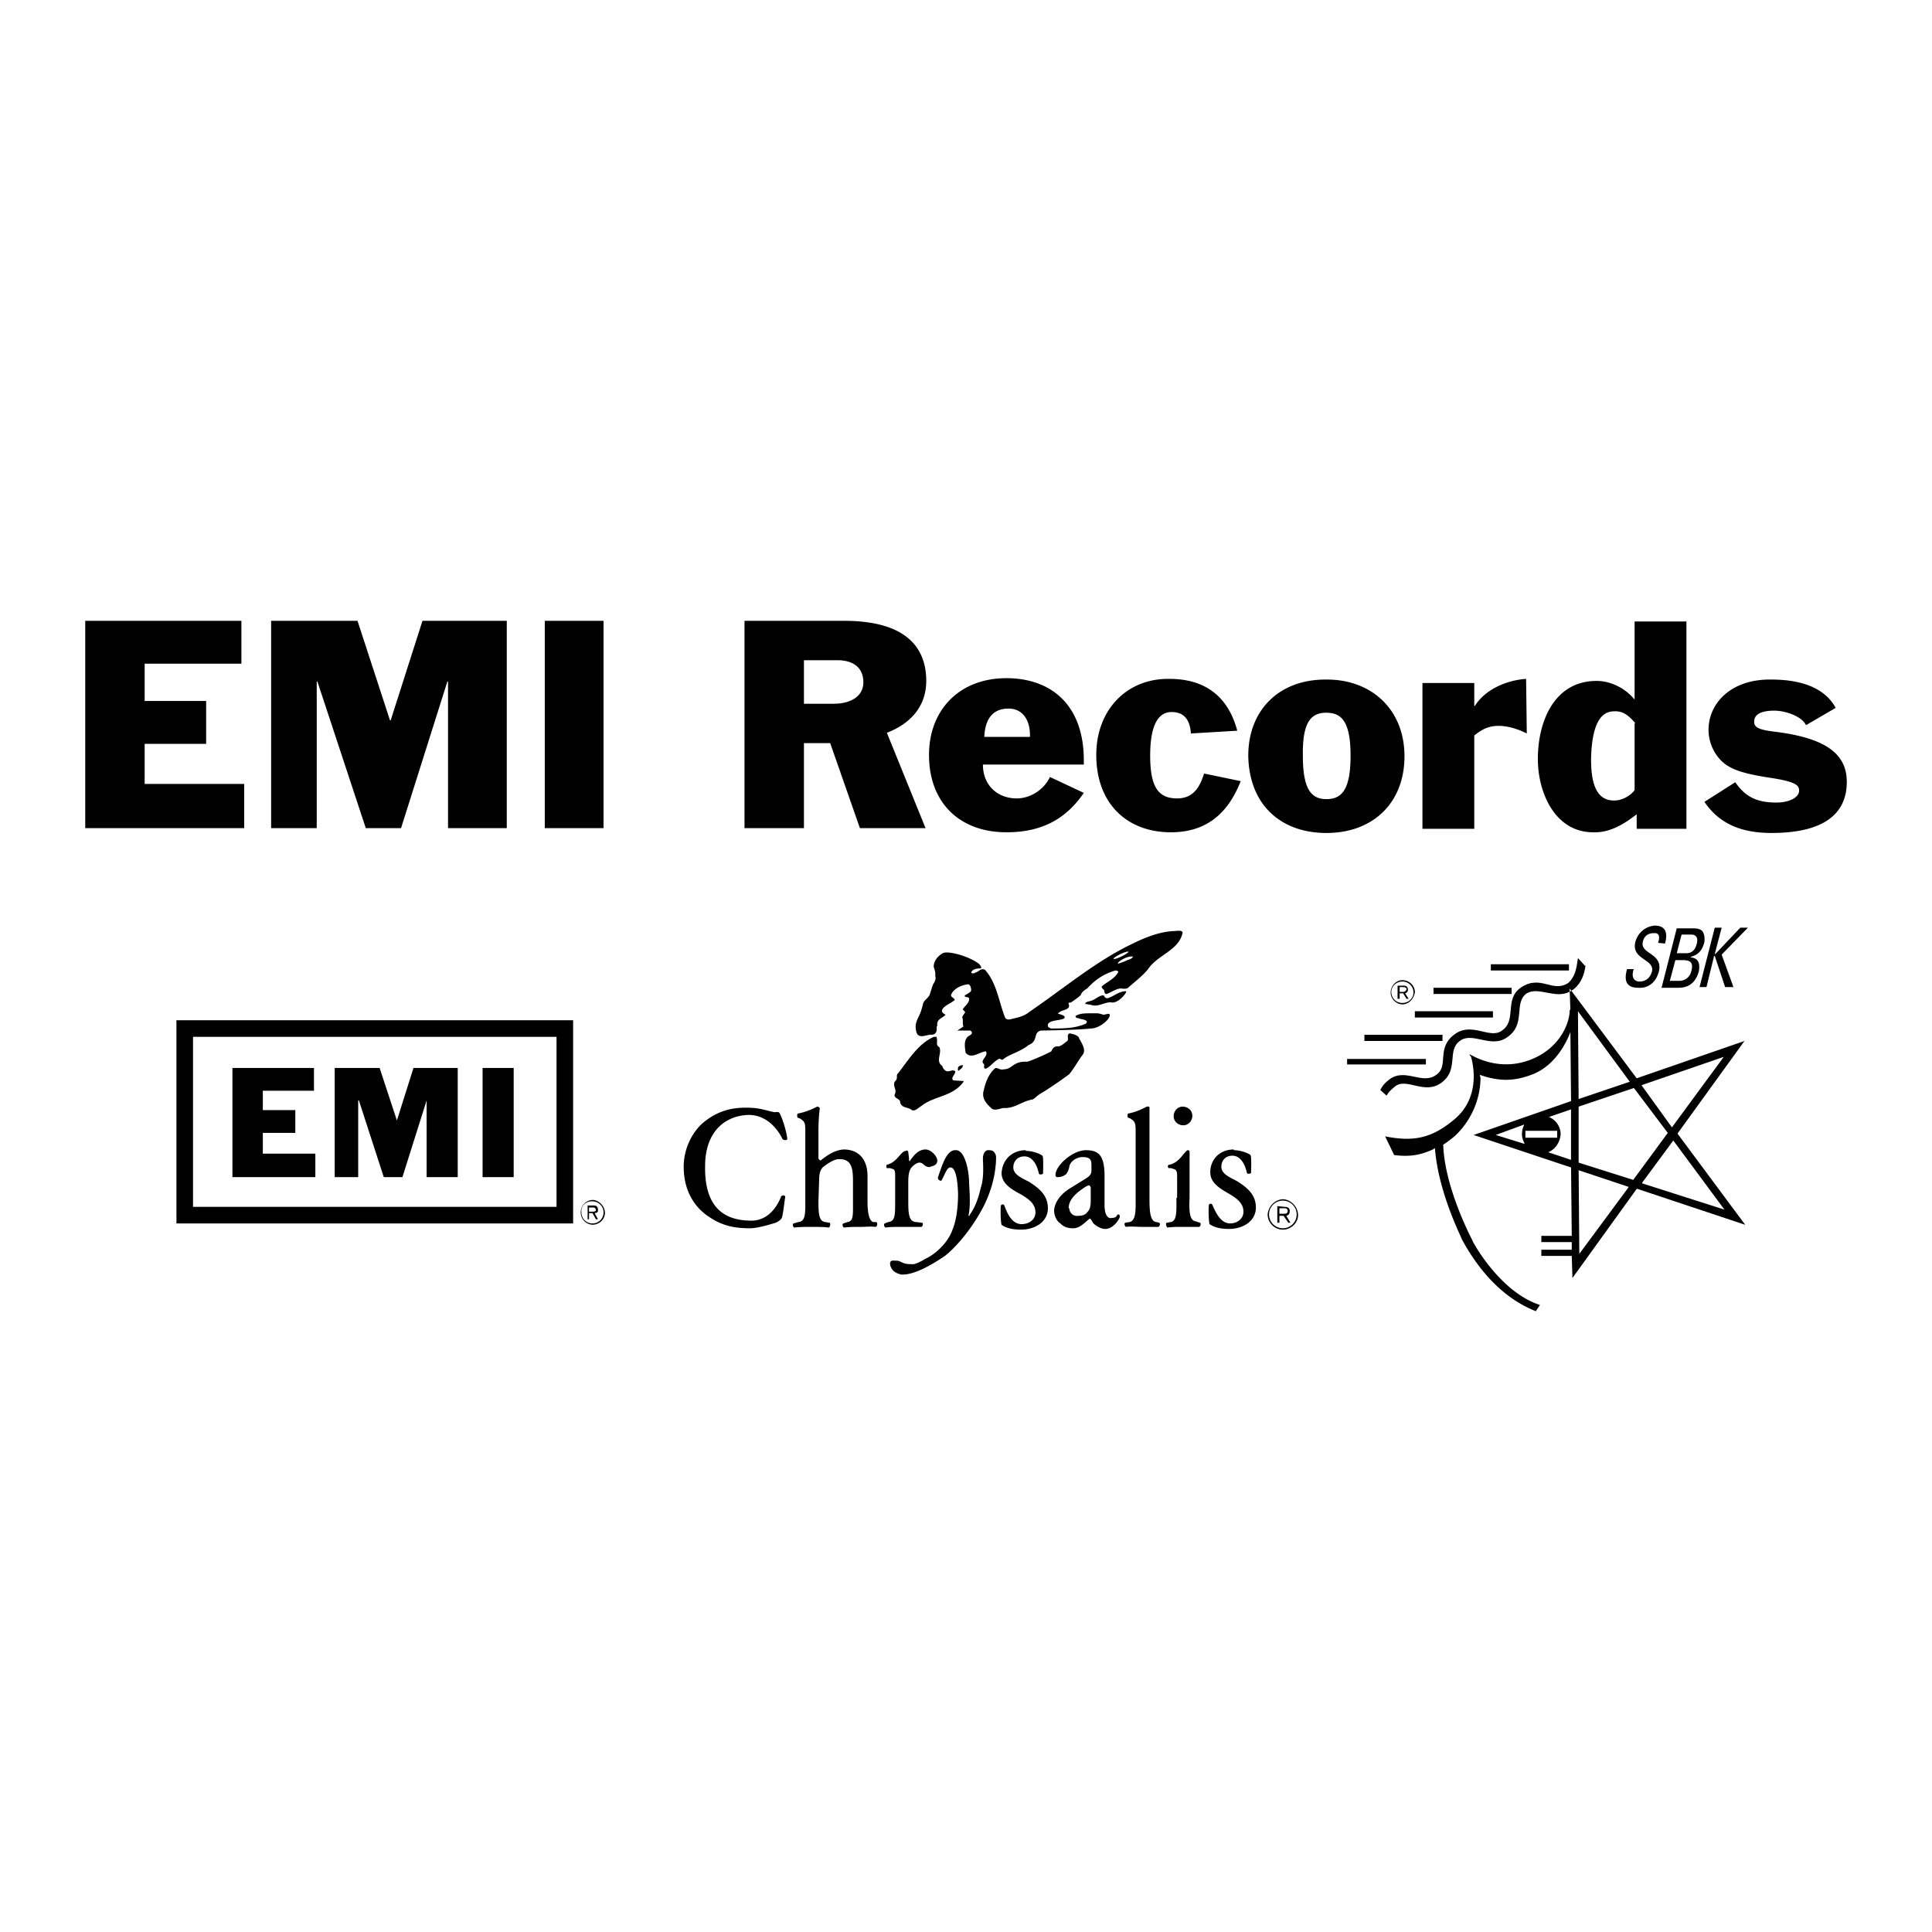 <svg xmlns="http://www.w3.org/2000/svg" width="2500" height="2500" viewBox="0 0 192.756 192.756"><g fill-rule="evenodd" clip-rule="evenodd"><path fill="#fff" d="M0 0h192.756v192.756H0V0z"/><path d="M166.117 94.138c.348-1.241-.066-1.793-1.033-1.793-.828.068-1.654.621-1.93 1.654-.414 1.793 1.998 1.655 1.654 2.966-.207.689-.691.965-1.24.965-.414 0-.828-.275-.621-1.104l.068-.139h-.689c-.139.553-.482 1.863 1.104 1.863.826.068 1.723-.346 2.068-1.586.482-1.932-1.93-1.724-1.586-3.034.139-.621.619-.828 1.033-.828.621-.068.691.346.482.965l.69.071zM171.15 95.171h-.066l.687-2.619h-.687l-1.52 5.93h.692l.758-3.103h.07l1.033 3.103h.828l-1.174-3.241 2.622-2.689h-.76l-2.483 2.619zM156.77 98.842c.082-.055.168-.084.248-.154.828-.689 1.033-1.516 1.172-2.344h-.068l-.689-.759c-.139.897-.209 1.794-.967 2.483-1.586 1.033-2.758-.896-4.756.482-1.654 1.172-.346 3.24-1.863 4.273-1.172.896-2.963-.895-4.688.346-1.932 1.379-.551 3.17-1.861 4.066-1.379 1.035-3.035-.688-4.619.414-.551.414-.76.689-.965 1.104l.619.553c.275-.414.346-.484.828-.896 1.172-.967 2.965.896 4.688-.414s.484-3.172 1.793-4.137c1.242-.967 3.102.758 4.688-.344 2-1.312.621-3.449 2-4.414 1.197-.691 2.852.602 4.285-.162l-.01-.32.165.223z"/><path d="M156.535 96.205h-7.793v.621h7.793v-.621zM150.812 98.551h-7.791v.619h7.791v-.619zM148.951 100.893h-7.791v.623h7.791v-.623zM136.127 103.859h7.791v-.621h-7.791v.621zM142.262 105.652h-7.86v.551h7.86v-.551zM174.047 103.859l-10.756 3.723-6.521-8.74c-.051.033-.104.068-.156.098l.061 1.748-.07.137c0 1.174-.896 3.654-3.725 4.828-1.447.619-3.723.965-6.271-.482 0 0 .066.205.137.205.207.689 1.102 4.207-1.861 6.482-2.137 1.723-3.932 2.068-6.689 1.516l.896 1.863c1.586.205 2.621 0 3.861-.553l.209-.139c.344 4.551 2.756 9.102 2.688 9.102 2.137 3.932 4.756 6.137 7.377 7.17l.414-.619c-4.068-1.311-6.826-6.48-6.756-6.48 0 0-2.76-5.172-2.896-9.516.346-.207.689-.482 1.035-.758 0 0 2.619-2.068 2.688-5.861l-.068-.346c2.344.828 3.861.484 5.309-.068 2.207-.896 3.311-3.102 3.725-4.205l.066 6.895-9.721 3.379 9.721 3.24.07 6.826h-3.035v.619h3.035v.76h-3.035v.621h3.035l.068 2.205 6.412-8.895h.068l10.758 3.586-6.758-9.102 6.685-9.239zm-24.82 9.377l2.826-1.035v.068a1.93 1.93 0 0 0-.207.898c0 .344.139.689.275.963l-2.894-.894zm2.962-.414h3.172v.689h-3.172v-.689zm4.551 2.897l-2.275-.76c.691-.275 1.172-.965 1.242-1.791 0-.76-.482-1.449-1.172-1.725l2.205-.76v5.036zm15.239-10.274l-5.17 7.033-3.035-4.207 8.205-2.826zm-9.377 2.481l-5.102 1.725-.068-8.758 5.17 7.033zm-.137 10.551l-4.896 6.619-.068-8.344 4.965 1.654v.071h-.001zm.482-.76l-5.447-1.723v-5.586l5.516-1.859 3.379 4.48-3.448 4.688zm9.1 2.965l-8.205-2.619v-.07l3.104-4.205 5.101 6.894zM165.773 98.551h1.654c.621 0 1.656-.139 2.07-1.654.137-.828-.07-1.312-.828-1.381l.068-.069c.76-.206 1.104-.689 1.311-1.447 0-.138.068-.483-.07-.828-.068-.275-.275-.551-1.033-.551h-1.656l-1.516 5.93zm2.965-1.655a1.197 1.197 0 0 1-1.172.963h-.966l.553-2.067h.689c.689 0 1.172.138.896 1.104zm0-3.655c.551 0 .689.414.551.897-.137.62-.482.964-1.033.964h-.967l.484-1.861h.965zM138.746 99.033c0 .621.551 1.172 1.172 1.172s1.172-.551 1.242-1.242c0-.619-.553-1.172-1.242-1.172-.621 0-1.172.553-1.172 1.242zm2.275 0c0 .551-.482 1.033-1.104 1.033s-1.104-.482-1.104-1.104c0-.551.482-1.033 1.104-1.033s1.104.483 1.104 1.104z"/><path d="M139.436 99.654h.207v-.553h.346l.344.553h.207l-.346-.553c.207-.068.275-.207.275-.344 0-.346-.207-.414-.412-.414h-.621v1.311zm.207-1.172h.346c.205 0 .344.068.344.205-.07.207-.207.275-.344.275h-.346v-.48zM74.693 111.236c1.861 0 2.964 1.518 3.378 2.412.139.139.414.139.483 0-.139-1.102-.62-2.342-.758-2.551-.069-.205-.276-.137-.553-.137-.689-.139-1.24-.346-1.998-.414-1.863-.139-3.38.137-4.896 1.311-1.103.826-2.137 2.551-2.137 4.551 0 2.344 1.034 3.998 2.481 4.965 1.311.895 2.483 1.172 4.138 1.172.758 0 2.136-.414 2.55-.553.345-.139.552-.344.62-.482.138-.414.208-1.24.346-2.137-.07-.139-.346-.139-.414 0-.483 1.24-1.449 2.412-2.966 2.412-2.964 0-4.688-1.584-4.619-5.445.002-3.381 1.932-5.033 4.345-5.104zM118.061 112.27c.484 0 .898-.412.898-.963 0-.484-.414-.898-.967-.898-.482 0-.895.414-.895.967.001.481.413.894.964.894zM123.439 117.855c-.621-.346-1.586-.689-1.586-1.447 0-.621.414-1.104 1.104-1.104.758 0 1.24.758 1.447 1.723.07.139.346.07.414 0 0-.275.07-1.723-.068-1.791-.139-.139-.896-.482-1.656-.482v-.07c-1.377 0-2.344.965-2.344 2.275 0 1.033.896 1.586 1.861 2.137.691.414 1.449.896 1.449 1.793 0 .76-.689 1.172-1.311 1.172-.896 0-1.379-.896-1.793-1.859-.068-.139-.277-.139-.344 0-.068.619 0 1.791.066 1.93.484.344 1.174.482 1.932.482 1.379 0 2.689-.76 2.689-2.139.002-1.311-.895-1.998-1.86-2.62zM112.34 98.895c-.689 0-1.174.482-1.793.689-.346.07-.346-.275-.482-.275-.414 0-.76.414-1.242.551-.205.07-.482.07-.553.275.139.07.414.07.623.139.688.207 1.24-.275 1.93-.275.757.206 1.722-1.104 1.517-1.104zM105.582 104.41c-.346-.068-.551.139-.689.482-.76.414-2.275 1.035-2.414 1.035-1.447-.068-1.447.758-2.344.758-.346.139-.689-.275-.896-.068-.688.619-.965 1.586-1.102 2.205-.209.76.275 1.311.826 1.793.275.207.826 0 1.104-.068 1.172.068 1.793-.621 2.826-.826.344-.07.414-.277.828-.553.826-.482 2.137-1.379 2.965-2 .551-.689.896-1.379 1.379-1.998.275-.482-.139-1.104-.414-1.586v-.068c-.207-.277-.619-.346-.896-.414-.414.068-.068.549-.275.758-.277.206-.554.482-.898.55zM89.793 109.857c.069.758.827.551 1.172.896.344.139.62-.207.966-.414 1.309-1.033 3.103-.896 4.205-2.414v-.068l-1.035-.068c-.275-.277.208-.553.208-.896-.275-.275-.622.139-.966-.068-.137-.07-.275-.275-.345-.484-.689-.48 0-1.238-.275-1.861-.414-.205-.139-.619-.275-.963v-.07h-.277c-1.586.689-2.551 2.344-3.584 3.654-.208.137 0 .482-.208.689-.483.482.208.896-.137 1.447 0 .345.412.345.551.62zM96.067 106.271a.623.623 0 0 0-.483.207c0 .139-.069.346.069.346.207-.207.414-.275.414-.553z"/><path d="M109.926 98.412c-.07.139.207.346.207.346.068 0 0 .137.068.205 0 .139.068.207.207.207.414-.137.965-.551 1.447-.551.414.068.621 0 .689-.068.691-.621 1.449-1.172 2-1.863.967-1.447 3.102-1.861 3.447-3.653-.068-.277-.621-.138-.965-.138-1.311.069-2.758.62-4 1.241-3.652 1.723-6.893 4.481-10.34 6.825-.484.414-1.104.553-1.725.689-.207.068-.551.139-.689-.137-.621-1.586-.828-3.447-2-4.758-.414-.207-.621.207-.965.275-.068.068-.277.139-.414 0 .136-.346.55-.414.964-.414.139-.137-.137-.346-.137-.414-1.036-.826-3.172-1.378-3.655-1.103-.483.277-.828.69-.897 1.171-.068.346.208.484.139 1.105.069.137.069.412-.207.826-.069.139-.138.414-.277.828-.137.621-.689.689-.758 1.24a8.813 8.813 0 0 1-.206.689c-.277.758-.689 1.104-.414 2.068.276.689 1.034.139 1.586.207.345-.068.481-.346.414-.76 0-.068.067-.068.067-.205-.067-.621.553-.689.828-1.035-.275-.137-.345-.275-.345-.275-.137-.482.828-.828 1.241-1.172.069-.207-.414-.275-.345-.551.276-.621 1.034-.967 1.723-1.035.208.068.277.346.277.621-.069.207-.414.344-.622.482-.137.207.345.137.414.275.07.482-.414.76-.62 1.104 0 .137.275.205.206.344s-.206.275-.275.484c.069.068.069.275.069.414 0 .205 0 .412.069.48 0 0-.413.277-.621.414h1.311l.139.139c.067.275-.277.344-.414.482-.414.414-.277 1.033-.208 1.586.552.689 1.38-.068 1.999-.139.209.209 0 .482-.139.689-.205.277-.205.414-.066.553.137.137 0 .275.066.414.209.344.898-.621 1.449-.896.137-.07.275.137.414.068.482-.482 1.723-.758 2.551-1.447 1.033-.414.414-1.242 1.242-1.449 4.066-.068 4.963-.207 4.963-.207.967 0 2.137-1.102 1.861-1.447-.137-.068-.344.068-.619.068-.209-.068-.414-.137-.621-.137h-.621c-.553 0-1.104 0-1.518.275 0 0 0 .207.277.207.273.137.482.068.826.275.07.139 0 .207-.068.275-1.104.482-2.205.482-3.518.482 0-.068-.275-.068-.275-.275-.068-.621 1.379-.482 1.656-.758.205-.346-.828-.414-.621-.482.344-.414 1.311-.277 1.035-.967-.07-.137.205-.068.275-.137.412-.275.963-.689.963-.758.07-.277.414-.482.623-.621.826-.896 1.654-1.447 2.826-1.793.068 0 .275.07.275.139-.338.695-1.095.971-1.648 1.453zm1.172-2.758c.068-.208 1.311-.827 1.516-.688-.344.344-1.448.826-1.516.688l.414.483c.068-.276 1.102-.827 1.516-.69-.068.208-.344.277-.551.346-.275.137-.826.344-.965.344l-.414-.483zM87.104 121.924c-.345-.139-.552-.76-.552-2.068v-2.553c0-1.24-.55-2.549-2.275-2.619-.896 0-1.723.553-2.412 1.104-.069-.068-.208-.068-.208-.275v-2.758c0-.828.069-1.725.138-2.207-.069-.068-.138-.139-.277-.139-.62.346-1.447.621-1.93.689-.07.07-.07.346 0 .414l.208.07c.55.344.55.482.55 1.516v6.758c0 1.309 0 1.998-.689 2.068l-.483.137c-.137.07-.067.346.069.414.552-.068 1.103-.068 1.793-.068.62 0 1.172 0 1.654.068.138-.068.207-.414.069-.482l-.414-.068c-.62-.07-.689-.76-.689-2.068l.069-2.068c0-.621.069-.965.344-1.311.345-.275 1.172-.896 1.724-.828 1.171 0 1.31.967 1.31 2.139v2.068c0 1.309.069 1.998-.551 2.068l-.414.137c-.139.07-.069.346.067.414.483-.068 1.035-.068 1.655-.068.621 0 .896-.07 1.517 0 .139-.07.208-.346.069-.482h-.342v-.002zM91.931 122.406c.137-.07.206-.346.067-.414l-.62-.068c-.689-.07-.759-.76-.759-2.068v-1.932c0-.621.07-1.102.276-1.379.139-.205.552-.551.828-.551.275 0 .344.137.62.346.139.068.346.137.483.068.208-.068.689-.139.689-.621 0-.414-.62-1.104-1.172-1.104-.689 0-1.171.553-1.584 1.172-.069 0-.069-.137-.069-.275l-.07-.621c-.069-.205-.138-.205-.208-.137-.551 0-.895 1.172-1.93 1.379-.068.068-.068.275 0 .344h.344c.208.139.483-.068.483.689v2.689c0 1.311 0 1.93-.689 2l-.344.137c-.139.07-.069.346.069.414.481-.068.897-.068 1.517-.068h2.069z"/><path d="M98.551 114.754c-.139 0-.484.205-.484.826 0 .482.137 1.861-.207 2.896-.275 1.172-.551 1.93-1.172 2.826h-.069c.208-.896.139-2.068.069-3.24 0-1.24-.414-3.309-1.309-3.309h-.069c-.896 0-1.311 1.516-1.725 2.688-.069.275.277.414.345.346.414-.76.552-1.311.897-1.311s.689.551.758 2.619c0 1.518-.206 2.758-.551 3.586-.552 1.586-2.138 2.688-2.69 2.896-.551.344-1.034.551-1.24.551-.344 0-.552 0-.827-.068s-.552-.277-.758-.277c-.414 0-.828-.137-.691.484.139.482.483.758 1.105.896 1.241.068 3.033-.967 4.342-1.861.897-.691 2.344-2.277 3.449-4.207 1.654-2.758 1.654-5.24 1.654-5.654 0-.273-.207-.551-.346-.619-.137-.068-.344-.068-.481-.068zM115.373 121.924c-.621-.07-.689-1.035-.689-2.346v-6.824-2.207c0-.207-.139-.139-.275-.139-.621.346-1.381.621-1.863.689-.068.07-.068.346 0 .414l.207.07c.551.344.551.482.551 1.516v6.275c0 1.309.07 2.412-.619 2.551l-.414.068c-.137.068-.068.344.07.414.551-.07 1.033 0 1.654 0h1.586c.137-.07.207-.346.068-.414l-.276-.067zM119.303 121.854c-.619-.068-.689-1.033-.619-2.344v-2.412-2.139c0-.205-.139-.205-.209-.205-.414.275-.828 1.24-1.791 1.447-.209 0-.209.275-.07.344h.207c.482.139.621.139.621.828v2.137h-.07c0 1.311.07 2.275-.551 2.414l-.414.068c-.137.068-.068.344.068.482.484-.068.896-.068 1.586-.068h1.586c.139-.07.209-.346.07-.414l-.414-.138zM111.58 121.164c-.068 0-.139.07-.207.209-.068.068-.207.137-.414.137-.48.139-.758-.414-.758-1.24v-2.896c0-2.068-.551-2.619-1.861-2.619-1.309 0-3.033 1.516-3.033 2.48 0 .139.068.207.207.207.275 0 .551-.068.826-.275.139-.139.277-.414.346-.758.068-.553.758-.967 1.309-.967.967 0 .898.414.898 1.174v.207c0 .412-.346.619-.553.756-.896.553-1.447.898-1.447.898-.967.551-1.656 1.379-1.725 2.275 0 .482.207 1.033.621 1.309.275.275.619.484 1.242.484.48 0 .758-.209 1.033-.414.344-.277.619-.553.689-.553.068 0 .275.414.344.482.277.275.758.553 1.172.553.896 0 1.518-1.172 1.449-1.24.001-.139-.068-.209-.138-.209zm-2.758-1.377c0 .965-.275 1.033-.414 1.24-.205.207-.482.275-.826.275a.767.767 0 0 1-.896-.758h-.068c0-.689.48-1.311 1.377-1.932.275-.207.553-.344.623-.344.137 0 .137.068.205.207v1.312h-.001zM102.688 117.924c-.623-.346-1.588-.689-1.588-1.447 0-.621.414-1.104 1.104-1.104.758 0 1.242.758 1.447 1.725.07.137.346.068.414 0 0-.275.068-1.725-.068-1.793-.137-.137-.896-.482-1.654-.482v-.068c-1.379 0-2.344.965-2.414 2.273 0 1.035.898 1.586 1.932 2.137.689.414 1.447.898 1.447 1.795 0 .758-.689 1.172-1.379 1.172-.896 0-1.379-.896-1.725-1.861-.068-.139-.275-.139-.344 0-.07.619 0 1.791.068 1.93.484.346 1.172.482 1.932.482 1.377 0 2.688-.758 2.688-2.137-.001-1.312-.898-2.001-1.86-2.622zM128.059 119.648c-.826 0-1.518.688-1.586 1.516 0 .828.689 1.518 1.518 1.518s1.518-.689 1.518-1.447c-.001-.829-.691-1.518-1.45-1.587zm-.069 2.897a1.384 1.384 0 0 1-1.379-1.381c0-.758.621-1.377 1.379-1.377s1.379.619 1.379 1.377c0 .76-.621 1.381-1.379 1.381z"/><path d="M128.68 120.82c0-.346-.275-.414-.553-.414l-.689-.07v1.656h.209v-.689h.412l.482.689h.207l-.412-.689c.273-.069.344-.276.344-.483zm-1.034.276v-.551h.48c.209 0 .346.068.346.275s-.137.275-.346.275h-.48v.001zM17.604 122.061H57.18v-20.27H17.604v20.27zm1.655-18.616h36.266v16.961H19.259v-16.961z"/><path d="M48.147 117.441h3.103v-10.892h-3.103v10.892zM26.223 113.029h3.241v-2.275h-3.241v-1.932h5.103v-2.273H23.19v10.892h8.272v-2.343h-5.239v-2.069zM39.598 111.787l-1.723-5.238h-4.482v10.892h2.344v-7.652h.069l2.484 7.652h1.86l2.414-7.652v7.652h3.103v-10.892h-4.414l-1.655 5.238zM59.18 119.717c-.689 0-1.241.553-1.241 1.242a1.23 1.23 0 0 0 1.208 1.232c.671-.02 1.206-.555 1.206-1.164-.001-.691-.553-1.24-1.173-1.31zm-.069 2.344c-.62 0-1.103-.482-1.103-1.102-.069-.623.413-1.104 1.033-1.104.691 0 1.172.48 1.172 1.104a1.087 1.087 0 0 1-1.102 1.102zM59.18 122.199c-.013 0-.022-.006-.034-.008-.013.002-.023.008-.036.008h.07z"/><path d="M59.663 120.752c0-.416-.208-.482-.414-.482h-.622v1.379h.139v-.621h.344l.345.621h.208l-.344-.621c.275-.001.344-.139.344-.276zm-.483.137h-.414v-.414h.414c.139 0 .275.07.275.277.001.068-.136.137-.275.137zM24.362 78.21h-9.929v-3.999h6.136v-4.275h-6.136v-3.723h9.652v-4.274H8.504v20.684h15.858V78.21zM31.601 68.006h.069l4.825 14.617h3.517l4.619-14.617h.07v14.617h5.86V61.939H42.15l-3.172 9.928h-.069l-3.24-9.928h-8.618v20.684h4.55V68.006zM60.214 61.939h-5.861v20.684h5.861V61.939zM80.209 74.142h2.62l2.964 8.481h6.55l-3.861-9.515c2.344-.896 3.93-2.619 3.93-5.171 0-2.689-1.31-5.998-8.205-5.998H74.28v20.684h5.93v-8.481h-.001zm0-8.273h3.309c1.794 0 2.62.895 2.62 2.206 0 1.379-1.239 2.138-2.964 2.138H80.21v-4.344h-.001zM100.412 83.037c3.516 0 5.928-1.31 7.721-3.93l-3.377-1.585c-.623 1.309-2 2.136-3.311 2.136-1.932 0-3.379-1.31-3.379-3.377h10.066v-.414c0-5.654-3.377-8.205-7.721-8.205-4.689 0-7.723 3.172-7.723 7.653.001 4.895 3.172 7.722 7.724 7.722zm.205-12.342c1.518 0 2.205 1.31 2.139 2.827h-4.553c.07-1.586.692-2.827 2.414-2.827zM116.82 83.037c3.586 0 5.723-1.93 6.963-5.103l-3.652-.758c-.414 1.31-1.035 2.481-2.689 2.481-1.861 0-2.689-1.103-2.689-4.274 0-3.447 1.035-4.343 2.137-4.343 1.447 0 1.861 1.035 1.932 2.207v-.069l4.619-.275c-.896-3.379-3.17-5.171-6.756-5.171-4.275-.069-7.309 3.103-7.309 7.583-.001 4.895 3.101 7.722 7.444 7.722zM140.125 75.453c0-4.688-3.309-7.653-7.723-7.653-4.826-.069-7.861 3.103-7.861 7.584.07 4.896 3.242 7.722 7.793 7.722 4.687-.001 7.791-3.034 7.791-7.653zm-7.791 4.275c-1.449 0-2.346-.897-2.346-4.275-.066-3.448.828-4.344 2.346-4.344 1.516 0 2.412.896 2.412 4.275 0 3.447-.896 4.344-2.412 4.344zM147.088 73.383c.758-.62 1.449-.964 2.414-.964.758 0 1.725.206 2.826.758l-.068-5.447c-1.932.138-4.068 1.034-5.104 2.689h-.068v-2.275h-5.17v14.548h5.17v-9.309zM158.947 83.037c1.656.068 3.104-.827 4.344-1.793v1.448h4.965V62.008h-5.172v7.79c-.896-1.104-2.344-1.862-3.791-1.862-4.205 0-5.861 4-5.861 7.792 0 3.378 1.724 7.309 5.515 7.309zm2.071-12.066c.963-.068 1.516.482 2.137 1.172h-.07v6.688c-.344.483-1.172 1.034-2 1.034-2.205.069-2.344-2.62-2.344-4.205.068-2.621.62-4.689 2.277-4.689zM177.355 73.039c-1.791-.206-2.344-.414-2.344-1.034 0-.828.896-1.103 2-1.103s2.758.551 3.172 1.448l2.963-1.725c-1.238-2.275-3.996-2.826-6.41-2.826-3.93-.069-6.275 2.275-6.275 5.033a4.4 4.4 0 0 0 1.174 2.965c.896.966 2.273 1.379 4.895 1.792 2.826.413 2.965.827 2.965 1.31 0 .621-.896 1.172-2.275 1.172-1.793 0-3.033-.483-4.068-2h-.068l-3.033 1.931c1.586 2.345 3.93 3.103 6.688 3.103 5.447 0 7.516-2.067 7.516-5.102-.003-2.895-2.278-4.343-6.9-4.964z"/></g></svg>